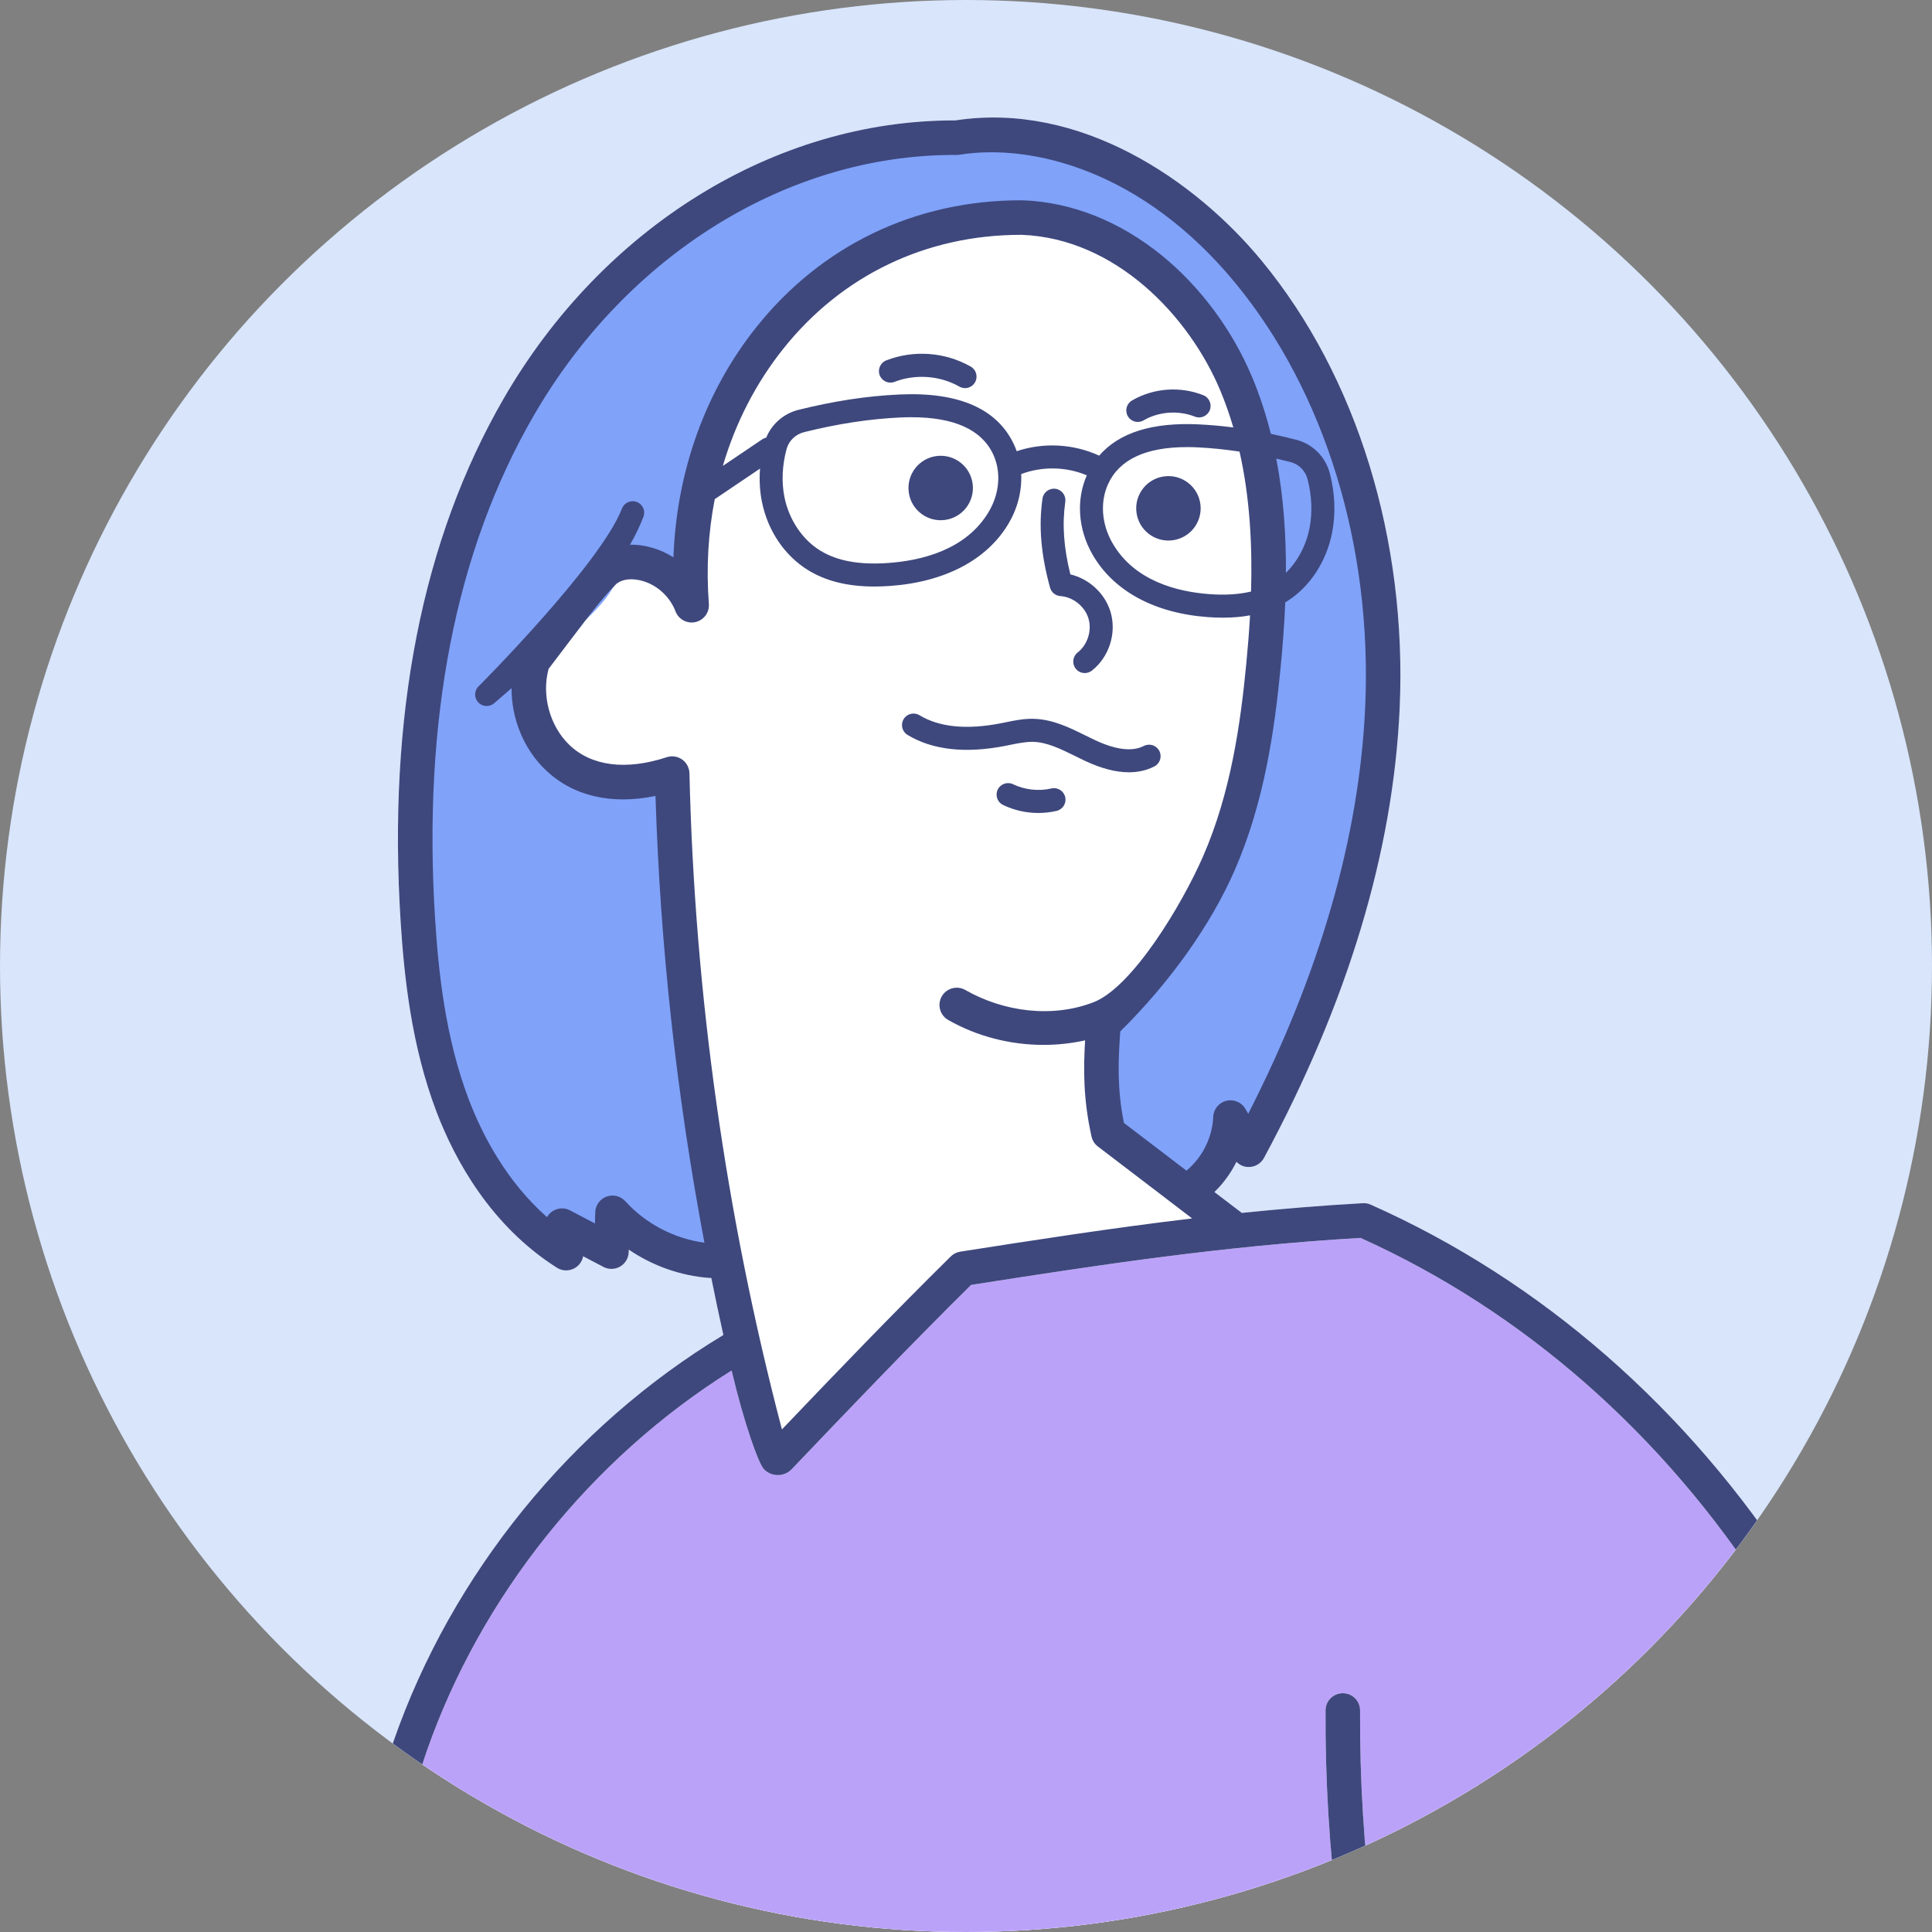 <?xml version="1.0" encoding="UTF-8"?>
<svg xmlns="http://www.w3.org/2000/svg" width="200" height="200" xmlns:xlink="http://www.w3.org/1999/xlink" version="1.1" viewBox="0 0 200 200">
  <rect x="0" y="0" width="200" height="200" fill="#808080" stroke="none"/>
  <defs>
    <style>
      .cls-1 {
        fill: none;
      }

      .cls-2 {
        fill: #fff;
      }

      .cls-3 {
        fill: #d8e5fb;
      }

      .cls-4 {
        fill: #bba2f9;
      }

      .cls-5 {
        fill: #80a2f9;
      }

      .cls-6 {
        fill: #3e487d;
      }

      .cls-7 {
        clip-path: url(#clippath);
      }
    </style>
    <clipPath id="clippath">
      <circle class="cls-1" cx="100" cy="100" r="100"/>
    </clipPath>
  </defs>
  <!-- Generator: Adobe Illustrator 28.7.2, SVG Export Plug-In . SVG Version: 1.2.0 Build 154)  -->
  <g>
    <g id="_素材" data-name="素材">
      <circle class="cls-3" cx="100" cy="100" r="100"/>
      <g class="cls-7">
        <g>
          <path class="cls-2" d="M228.792,241.645c-6.649-24.921-19.916-49.174-43.018-78.633-11.065-17.214-26.235-30.46-43.873-38.307-.26-.115-.545-.17-.826-.151-4.272.239-8.436.587-12.52,1.007-.852-.647-1.815-1.382-2.837-2.162.934-.903,1.706-1.967,2.28-3.128.337.344.801.557,1.298.537.649-.008,1.244-.367,1.552-.939,8.656-16.046,13.381-31.708,14.045-46.554.781-17.464-4.418-34.338-14.262-46.296-6.877-8.354-18.809-16.542-31.739-14.553h-.138c-18.504,0-36.349,11.018-46.626,28.812-8.427,14.592-12.011,32.807-10.653,54.14.354,5.561,1.096,12.826,3.719,19.695,1.888,4.943,5.58,11.752,12.455,16.122.591.376,1.348.372,1.935-.011.418-.272.695-.701.782-1.175l2.1,1.103c.546.288,1.202.272,1.735-.04.533-.312.867-.878.883-1.495l.007-.254c2.46,1.672,5.352,2.705,8.326,2.929.046.003.091.005.136.005.027,0,.053-.006.08-.008.399,1.974.81,3.945,1.249,5.91-15.7,9.461-28.1,24.702-34.124,42.007-6.103,17.534-5.313,41.289,1.967,59.111.078.191.188.36.318.506l-20.054,49.201c-.868,2.129-.075,4.546,1.885,5.747l39.198,24.025c-.835,2.299-1.71,4.448-3.309,6.148-.025.027-.05.055-.074.084-.97,1.17-1.206,2.593-.648,3.903.783,1.84,2.87,2.956,4.435,3.071,1.088.081,1.928.023,2.899-.043.112-.008.226-.016.343-.023.018.48.122.963.321,1.419.584,1.341,1.89,2.369,3.495,2.75.246.059.495.101.75.143.483.08.871.144,1.325.394.278,1.848,1.507,3.529,3.23,4.297,1.439.642,3.031.565,4.621.256.804,1.657,2.557,2.822,4.28,3.099,1.761.283,3.429-.151,5.323-.695,1.086,1.284,2.817,1.921,4.394,1.921.12,0,.238-.004.355-.011,1.945-.122,3.646-1.042,5.195-2.019.564-.355,1.121-.722,1.671-1.098l24.6,15.143c.748.458,1.588.691,2.436.691.546,0,1.096-.096,1.625-.292,1.351-.5,2.381-1.572,2.825-2.943l12.234-37.783c.071-.221.094-.445.08-.663,4.908-2.355,9.859-4.652,14.683-6.889,6.034-2.798,12.271-5.69,18.351-8.663,2.828-.704,6.103-1.18,9.567-1.684,4.696-.684,9.552-1.391,14.413-2.772,9.888-2.808,17.88-8.196,22.503-15.171,6.336-9.557,7.276-22.922,2.794-39.722Z"/>
          <path class="cls-4" d="M223.019,279.392c-4.152,6.264-11.433,11.133-20.5,13.708-4.633,1.316-9.37,2.006-13.951,2.672-3.131.456-6.11.891-8.826,1.498-1.75-12.311-8.292-23.775-18.019-31.528-.514-.41-1.264-.326-1.674.189-.41.514-.326,1.264.189,1.674,9.367,7.466,15.631,18.547,17.205,30.42-5.89,2.872-11.93,5.675-17.781,8.388-5.705,2.645-11.587,5.372-17.379,8.188-4.738-11.507-9.582-23.311-13.732-34.231,7.479-5.339,15.199-10.806,23.147-15.485.41-.241.706-.635.825-1.096.118-.461.048-.95-.195-1.358-7.401-12.44-9.61-27.827-6.062-42.214.073-.293.069-.601-.009-.892-3.709-13.772-5.546-27.986-5.462-42.246.006-.989-.788-1.797-1.777-1.797h-.011c-.979,0-1.781.788-1.787,1.767-.086,14.432,1.753,28.817,5.467,42.763-3.345,14.03-1.551,28.924,4.915,41.458l-86.938-50.564c-1.46-.849-3.285-.857-4.781.048-.888.537-1.55,1.38-1.941,2.341l-2.468,6.055c-.277-3.911-.571-7.993-.861-11.999-.487-6.733-.99-13.696-1.393-19.664-.066-.985-.925-1.738-1.904-1.663-.985.066-1.729.919-1.663,1.904.404,5.977.907,12.943,1.394,19.681.476,6.581.966,13.376,1.365,19.253l-3.452,8.469c-5.956-16.696-6.342-37.89-.821-53.749,5.625-16.16,17.074-30.434,31.596-39.507,1.313,5.55,2.8,9.663,3.356,10.227.794.806,2.095.798,2.875-.02,6.051-6.348,12.279-12.855,18.558-19.067,12.781-1.996,25.996-4.04,40.32-4.867,16.856,7.595,31.361,20.335,41.97,36.867.033.046.065.092.098.138,22.821,29.09,35.906,52.965,42.429,77.414,4.207,15.768,3.427,28.158-2.319,36.826Z"/>
          <g>
            <path class="cls-5" d="M75.452,130.828c-4.909-.051-7.649-1.093-10.786-4.869-.106,1.566-.212,3.132-.319,4.699-2.038-1.018-4.076-2.036-6.114-3.054-.047,1.048-.093,2.097-.14,3.145-11.959-11.019-15.581-28.493-15.515-44.754.079-19.518,4.954-39.754,17.725-54.514,12.771-14.76,34.547-22.619,52.679-15.398,18.079,7.199,28.395,27.335,29.43,46.767,1.034,19.432-5.51,38.407-12.575,56.539-.694-1.186-1.388-2.371-2.082-3.557,1.364,3.193-1.963,6.965-5.434,6.866-3.471-.099-6.346-3.023-7.505-6.296-1.159-3.273-.964-6.849-1.322-9.894,8.173-5.315,13.669-14.123,16.35-23.496,2.682-9.373,2.757-19.314,1.805-29.016-.654-6.663-1.851-13.472-5.371-19.167-7.544-12.206-25.348-15.997-37.959-9.152-12.611,6.844-19.182,22.541-16.737,36.68-2.41-1.596-4.819-3.192-7.229-4.788.064,6.028-8.827,8.681-9.756,14.637-.522,3.344,1.925,6.671,5.074,7.91,3.15,1.239,6.762.717,9.884-.592.437,17.636.178,33.975,5.896,51.303Z"/>
            <path class="cls-2" d="M57.288,213.928c-12.486,25.405-23.292,51.635-32.323,78.463,0,0,40.657,23.55,40.382,24.325,6.958-8.925,16.421-15.875,27.02-19.843,4.357-1.631,8.884-2.764,13.286-4.271,7.443-2.548,14.477-6.146,21.758-9.126-.93-1.013-1.393-2.439-1.235-3.806,8.555-3.792,16.489-8.979,23.385-15.639-30.272-17.821-54.18-31.953-85.248-50.243-1.552-.913-2.978-2.21-4.771-2.371-1.793-.161-3.839,1.108-2.253,2.512Z"/>
            <path class="cls-2" d="M104.029,340.759c8.149,4.717,16.299,9.434,24.448,14.151.627.363,1.378.735,2.041.446.504-.22.782-.756,1.018-1.253,5.813-12.258,10.25-25.167,13.2-38.409-.916,1.057-2.221,1.769-3.605,1.969-.304-2.833-1.128-5.61-2.418-8.151-6.09,2.481-12.18,4.962-18.125,8.466-3.104,8.614-8.807,16.272-16.559,22.781Z"/>
            <g>
              <circle class="cls-6" cx="97.38" cy="50.519" r="3.336" transform="translate(-1.583 3.176) rotate(-1.854)"/>
              <circle class="cls-6" cx="120.956" cy="52.621" r="3.336" transform="translate(-5.534 15.209) rotate(-7.034)"/>
              <path class="cls-6" d="M100.492,37.952c-2.642-1.51-5.911-1.751-8.747-.644-.613.239-.916.93-.677,1.543.239.613.931.916,1.544.676,2.138-.835,4.704-.646,6.697.493.187.107.39.157.59.157.414,0,.816-.215,1.036-.6.327-.571.128-1.299-.443-1.626Z"/>
              <path class="cls-6" d="M117.784,43.678c.203,0,.408-.052.597-.161,1.578-.917,3.612-1.065,5.307-.389.61.244,1.305-.054,1.548-.665.244-.611-.054-1.304-.665-1.548-2.394-.956-5.156-.752-7.385.541-.569.33-.763,1.06-.433,1.629.221.381.621.594,1.032.594Z"/>
              <path class="cls-6" d="M93.948,76.079c2.587,1.563,6,1.942,10.142,1.128.169-.033.339-.068.508-.103.811-.166,1.574-.315,2.31-.31,1.468.028,2.888.73,4.391,1.473.353.174.704.348,1.057.513,1.659.778,3.166,1.167,4.507,1.167.966,0,1.846-.202,2.635-.607.585-.3.817-1.019.516-1.604-.3-.585-1.018-.816-1.604-.516-1.193.612-2.89.411-5.043-.598-.337-.158-.675-.325-1.013-.492-1.672-.826-3.401-1.681-5.4-1.719-.996-.019-1.933.172-2.835.358l-.488.099c-3.544.696-6.386.417-8.45-.83-.564-.339-1.296-.16-1.636.404-.34.563-.159,1.296.404,1.636Z"/>
              <path class="cls-6" d="M108.839,81.621c-1.308.305-2.754.145-3.966-.437-.592-.285-1.305-.036-1.59.558-.285.593-.035,1.305.558,1.59,1.14.548,2.389.827,3.643.827.635,0,1.271-.072,1.895-.217.641-.149,1.04-.789.891-1.43-.149-.642-.792-1.042-1.43-.891Z"/>
              <path class="cls-6" d="M109.768,61.705c1.3.088,2.522,1.057,2.905,2.303.383,1.246-.085,2.734-1.112,3.536-.518.405-.61,1.154-.205,1.673.235.301.585.458.94.458.257,0,.515-.082.733-.253,1.804-1.41,2.594-3.924,1.922-6.113-.585-1.906-2.226-3.392-4.147-3.848-.693-2.789-.86-5.193-.526-7.511.094-.651-.358-1.256-1.009-1.349-.655-.092-1.255.358-1.349,1.009-.411,2.857-.163,5.787.781,9.222.134.488.563.839,1.069.873Z"/>
              <path class="cls-6" d="M228.792,241.645c-6.649-24.921-19.916-49.174-43.018-78.633-11.065-17.214-26.235-30.46-43.873-38.307-.26-.115-.545-.17-.826-.151-4.272.239-8.436.587-12.52,1.007-.852-.647-1.815-1.382-2.837-2.162.934-.903,1.706-1.967,2.28-3.128.337.344.801.557,1.298.537.649-.008,1.244-.367,1.552-.939,8.656-16.046,13.381-31.708,14.045-46.554.781-17.464-4.418-34.338-14.262-46.296-6.877-8.354-18.809-16.542-31.739-14.553h-.138c-18.504,0-36.349,11.018-46.626,28.812-8.427,14.592-12.011,32.807-10.653,54.14.354,5.561,1.096,12.826,3.719,19.695,1.888,4.943,5.58,11.752,12.455,16.122.591.376,1.348.372,1.935-.011.418-.272.695-.701.782-1.175l2.1,1.103c.546.288,1.202.272,1.735-.04.533-.312.867-.878.883-1.495l.007-.254c2.46,1.672,5.352,2.705,8.326,2.929.046.003.091.005.136.005.027,0,.053-.006.08-.008.399,1.974.81,3.945,1.249,5.91-15.7,9.461-28.1,24.702-34.124,42.007-6.103,17.534-5.313,41.289,1.967,59.111.078.191.188.36.318.506l-20.054,49.201c-.868,2.129-.075,4.546,1.885,5.747l39.198,24.025c-.835,2.299-1.71,4.448-3.309,6.148-.025.027-.05.055-.074.084-.97,1.17-1.206,2.593-.648,3.903.783,1.84,2.87,2.956,4.435,3.071,1.088.081,1.928.023,2.899-.043.112-.008.226-.016.343-.023.018.48.122.963.321,1.419.584,1.341,1.89,2.369,3.495,2.75.246.059.495.101.75.143.483.08.871.144,1.325.394.278,1.848,1.507,3.529,3.23,4.297,1.439.642,3.031.565,4.621.256.804,1.657,2.557,2.822,4.28,3.099,1.761.283,3.429-.151,5.323-.695,1.086,1.284,2.817,1.921,4.394,1.921.12,0,.238-.004.355-.011,1.945-.122,3.646-1.042,5.195-2.019.564-.355,1.121-.722,1.671-1.098l24.6,15.143c.748.458,1.588.691,2.436.691.546,0,1.096-.096,1.625-.292,1.351-.5,2.381-1.572,2.825-2.943l12.234-37.783c.071-.221.094-.445.08-.663,4.908-2.355,9.859-4.652,14.683-6.889,6.034-2.798,12.271-5.69,18.351-8.663,2.828-.704,6.103-1.18,9.567-1.684,4.696-.684,9.552-1.391,14.413-2.772,9.888-2.808,17.88-8.196,22.503-15.171,6.336-9.557,7.276-22.922,2.794-39.722ZM64.729,124.35c-.491-.54-1.26-.729-1.945-.475-.685.254-1.146.899-1.165,1.629l-.03,1.149-2.578-1.355c-.597-.313-1.319-.264-1.868.126-.217.154-.392.352-.518.575-4.213-3.722-6.692-8.505-8.088-12.161-2.451-6.421-3.153-13.338-3.491-18.648-1.313-20.617,2.113-38.155,10.181-52.125,9.64-16.691,26.299-27.025,43.53-27.025.087,0,.176 0.0.263.001.093-0.0.196-.007.294-.023,7.532-1.203,18.992,1.649,28.561,13.272,9.29,11.285,14.193,27.273,13.45,43.865-.6,13.421-4.672,27.586-12.111,42.144l-.282-.495c-.395-.693-1.2-1.039-1.975-.852-.775.188-1.331.867-1.364,1.663-.089,2.142-1.123,4.201-2.769,5.571-.118-.09-.236-.18-.354-.27-2.197-1.679-4.394-3.359-6.122-4.672-.724-3.62-.586-6.501-.377-9.47,5.183-5.13,9.38-11.041,11.853-16.71,3.073-7.046,4.123-14.553,4.745-20.967.205-2.114.384-4.382.48-6.746.065-.039.133-.074.197-.114,2.371-1.507,4.069-4.103,4.659-7.124.379-1.941.294-4.059-.247-6.126-.445-1.699-1.769-3.024-3.456-3.459-.897-.232-1.778-.438-2.646-.619-.495-1.978-1.128-3.938-1.93-5.855-2.041-4.876-5.35-9.344-9.317-12.58-4.364-3.56-9.344-5.544-14.401-5.738-.077-.003-.154-.002-.231-.002-10.91,0-20.631,4.663-27.388,13.141-5.287,6.634-8.255,14.949-8.577,23.822-.456-.289-.938-.536-1.44-.734-1.031-.407-2.068-.594-3.054-.574.534-.921,1.001-1.882,1.388-2.884.237-.614-.068-1.304-.682-1.541-.616-.238-1.304.069-1.541.682-2.233,5.782-14.785,18.347-14.785,18.347-.498.43-.553,1.183-.122,1.681.236.273.568.413.902.413.276,0,.554-.096.779-.29l1.797-1.553c-.008,3.119,1.226,6.24,3.486,8.425,2.832,2.738,6.828,3.676,11.417,2.726.479,15.52,2.18,30.996,5.065,46.25-3.121-.421-6.073-1.959-8.192-4.296ZM93.054,40.84c-3.326.156-6.721.674-10.381,1.583-1.534.381-2.773,1.462-3.354,2.882-.144.031-.285.088-.414.175l-4.078,2.752c1.307-4.444,3.412-8.558,6.256-12.127,6.065-7.61,14.793-11.795,24.594-11.795.04,0,.083,0,.123 0,9.679.387,17.283,8.374,20.528,16.125.523,1.25.966,2.525,1.344,3.815-1.199-.155-2.38-.261-3.551-.318-4.824-.235-8.283.854-10.335,3.238-2.646-1.228-5.775-1.393-8.539-.461-.085-.238-.177-.473-.284-.703-1.742-3.718-5.756-5.461-11.908-5.166ZM102.357,52.976c-2.326,3.943-6.953,5.061-10.424,5.305-2.973.21-5.265-.209-7.012-1.278-1.853-1.133-3.24-3.197-3.711-5.52-.319-1.572-.243-3.303.219-5.005.233-.855.929-1.523,1.818-1.744,3.507-.871,6.751-1.366,9.919-1.515.404-.019.795-.028,1.176-.028,4.427,0,7.272,1.284,8.463,3.826.851,1.815.683,4.043-.447,5.959ZM114.702,50.127c1.151-2.553,3.897-3.843,8.169-3.843.367,0,.744.009,1.133.028,1.415.069,2.848.216,4.313.437,1.091,4.851,1.327,9.834,1.191,14.485-1.236.297-2.656.391-4.3.271-3.353-.245-7.822-1.369-10.072-5.333-1.103-1.943-1.266-4.203-.435-6.045ZM132.119,47.475c.491.113.986.232,1.488.361h0c.85.219,1.518.891,1.745,1.754.45,1.722.524,3.474.213,5.066-.354,1.81-1.238,3.458-2.446,4.642.019-3.827-.237-7.838-.999-11.823ZM71.369,80.042c-.013-.566-.293-1.092-.756-1.418-.462-.327-1.053-.415-1.589-.238-4.219,1.388-7.807.931-10.099-1.286-2.025-1.958-2.875-5.138-2.135-7.858,3.419-4.473,5.18-6.964,6.993-8.776.853-.716,2.226-.552,3.178-.177,1.343.53,2.453,1.652,2.969,3.002.317.83,1.196,1.301,2.061,1.106.867-.194,1.459-.995,1.391-1.881-.284-3.713-.072-7.358.608-10.844l4.687-3.163c-.088,1.178-.026,2.342.198,3.448.61,3.005,2.36,5.585,4.803,7.08,1.841,1.126,4.086,1.68,6.832,1.68.512,0,1.042-.019,1.59-.057,5.713-.402,10.085-2.701,12.31-6.472.947-1.605,1.386-3.388,1.303-5.112,2.168-.822,4.658-.772,6.793.13-1.114,2.521-.907,5.56.559,8.143,2.161,3.807,6.413,6.127,11.971,6.533.534.039,1.05.059,1.55.059,1.006,0,1.944-.08,2.818-.24-.098,1.756-.239,3.45-.394,5.053-.594,6.135-1.59,13.294-4.463,19.882-2.209,5.062-7.339,13.567-11.349,15.117-4.27,1.65-9.295.999-13.271-1.271-.858-.489-1.949-.191-2.438.666-.489.858-.191,1.949.666,2.438,2.989,1.707,6.434,2.581,9.875,2.581,1.445,0,2.889-.158,4.299-.47-.176,2.937-.201,6.071.665,9.957.092.413.328.78.665,1.036,1.792,1.36,4.217,3.214,6.642,5.067,1.055.806,2.106,1.61,3.109,2.376-8.268.983-16.216,2.222-24.008,3.439-.37.058-.713.231-.979.494-5.913,5.835-11.769,11.925-17.478,17.908-5.816-22.173-9.041-45.015-9.573-67.931ZM26.744,291.724c-.46-.282-.647-.849-.443-1.35l30.995-76.045c.164-.403.486-.564.663-.625.176-.06.53-.128.906.09l86.877,50.529c-7.004,4.38-13.791,9.223-20.39,13.937-.659.471-.92,1.327-.633,2.085.187.496.378.997.568,1.496-.176.028-.35.073-.518.156-5.351,2.651-10.885,5.392-16.336,8.594-2.074,1.218-4.363,1.861-6.623,1.861h-.14c-3.058,0-5.988.36-8.71,1.069-2.804.731-5.381,2.208-7.451,4.273-2.066,2.059-4.752,3.555-7.596,5.138-3.936,2.191-8.007,4.458-10.555,8.426-.848,1.321-1.478,2.673-2.019,4.021l-38.596-23.656ZM99.102,340.468c-1.069.674-2.31,1.4-3.51,1.475-.704.046-1.412-.229-1.77-.636,2.883-1.703,5.524-3.893,7.705-6.411.431-.498.377-1.25-.121-1.681-.497-.431-1.25-.377-1.681.121-2.219,2.562-4.955,4.754-7.937,6.382-1.358.634-4.209,1.251-5.478,1.047-.919-.148-1.773-.933-1.723-1.585 0-.004-0-.008 0-.013,3.106-1.017,5.997-2.693,8.391-4.89.485-.445.518-1.199.073-1.684-.445-.485-1.199-.517-1.683-.073-2.293,2.103-5.092,3.683-8.095,4.569-.128.038-.733.175-.924.225-1.831.483-3.221.729-4.051.358-.707-.315-1.209-1.136-1.169-1.909.005-.088 0-.175-.008-.261,3.521-1.963,6.876-4.248,9.981-6.812.507-.419.579-1.17.16-1.677-.418-.507-1.169-.579-1.677-.16-3.112,2.569-6.484,4.849-10.027,6.79-2.01,0-4.101-1.399-4.239-1.717-.048-.11-.073-.996.815-1.37,2.299-1.567,3.131-3.937,3.936-6.233.374-1.068.76-2.172,1.295-3.194,1.729-3.304,3.677-6.658,6.772-8.184.59-.291.833-1.005.542-1.596-.291-.59-1.005-.833-1.596-.541-3.738,1.843-5.917,5.563-7.83,9.216-.615,1.176-1.031,2.363-1.433,3.511-.692,1.976-1.302,3.71-2.757,4.851-.627.272-4.257.572-6.32.05-.555-.141-1.383-.67-1.423-.929,0-0.0.013-.057.098-.167,2.264-2.433,3.308-5.343,4.317-8.159.749-2.089,1.456-4.061,2.632-5.893,2.062-3.213,5.571-5.165,9.285-7.234,2.932-1.632,5.964-3.32,8.381-5.73,1.621-1.617,3.637-2.774,5.828-3.345,2.461-.641,5.014-.953,7.803-.953.048,0,.096-.001.145,0,2.897,0,5.812-.814,8.434-2.354,5.341-3.138,10.817-5.851,16.112-8.473l.014-.007c.059-.029.109-.068.163-.102,2.969,7.683,6.225,15.72,9.508,23.728l-15.233,6.714c-.394.174-.713.484-.896.874-4.795,10.179-11.99,18.499-20.809,24.058ZM130.766,353.891c-.143.441-.477.622-.664.691-.187.069-.559.148-.951-.092l-23.366-14.383c7.058-5.574,12.895-12.927,17.071-21.568l14.543-6.41c.769,1.871,1.538,3.738,2.302,5.595.188.457.557.816,1.02.991.204.077.419.116.633.116.27,0,.54-.061.787-.183.014-.007.029-.014.043-.021l-11.418,35.264ZM223.019,279.392c-4.152,6.264-11.433,11.133-20.5,13.708-4.633,1.316-9.37,2.006-13.951,2.672-3.131.456-6.11.891-8.826,1.498-1.75-12.311-8.292-23.775-18.019-31.528-.514-.41-1.264-.326-1.674.189-.41.514-.326,1.264.189,1.674,9.367,7.466,15.631,18.547,17.205,30.42-5.89,2.872-11.93,5.675-17.781,8.388-5.705,2.645-11.587,5.372-17.379,8.188-4.738-11.507-9.582-23.311-13.732-34.231,7.479-5.339,15.199-10.806,23.147-15.485.41-.241.706-.635.825-1.096.118-.461.048-.95-.195-1.358-7.401-12.44-9.61-27.827-6.062-42.214.073-.293.069-.601-.009-.892-3.709-13.772-5.546-27.986-5.462-42.246.006-.989-.788-1.797-1.777-1.797h-.011c-.979,0-1.781.788-1.787,1.767-.086,14.432,1.753,28.817,5.467,42.763-3.345,14.03-1.551,28.924,4.915,41.458l-86.938-50.564c-1.46-.849-3.285-.857-4.781.048-.888.537-1.55,1.38-1.941,2.341l-2.468,6.055c-.277-3.911-.571-7.993-.861-11.999-.487-6.733-.99-13.696-1.393-19.664-.066-.985-.925-1.738-1.904-1.663-.985.066-1.729.919-1.663,1.904.404,5.977.907,12.943,1.394,19.681.476,6.581.966,13.376,1.365,19.253l-3.452,8.469c-5.956-16.696-6.342-37.89-.821-53.749,5.625-16.16,17.074-30.434,31.596-39.507,1.313,5.55,2.8,9.663,3.356,10.227.794.806,2.095.798,2.875-.02,6.051-6.348,12.279-12.855,18.558-19.067,12.781-1.996,25.996-4.04,40.32-4.867,16.856,7.595,31.361,20.335,41.97,36.867.033.046.065.092.098.138,22.821,29.09,35.906,52.965,42.429,77.414,4.207,15.768,3.427,28.158-2.319,36.826Z"/>
            </g>
          </g>
        </g>
      </g>
    </g>
  </g>
</svg>